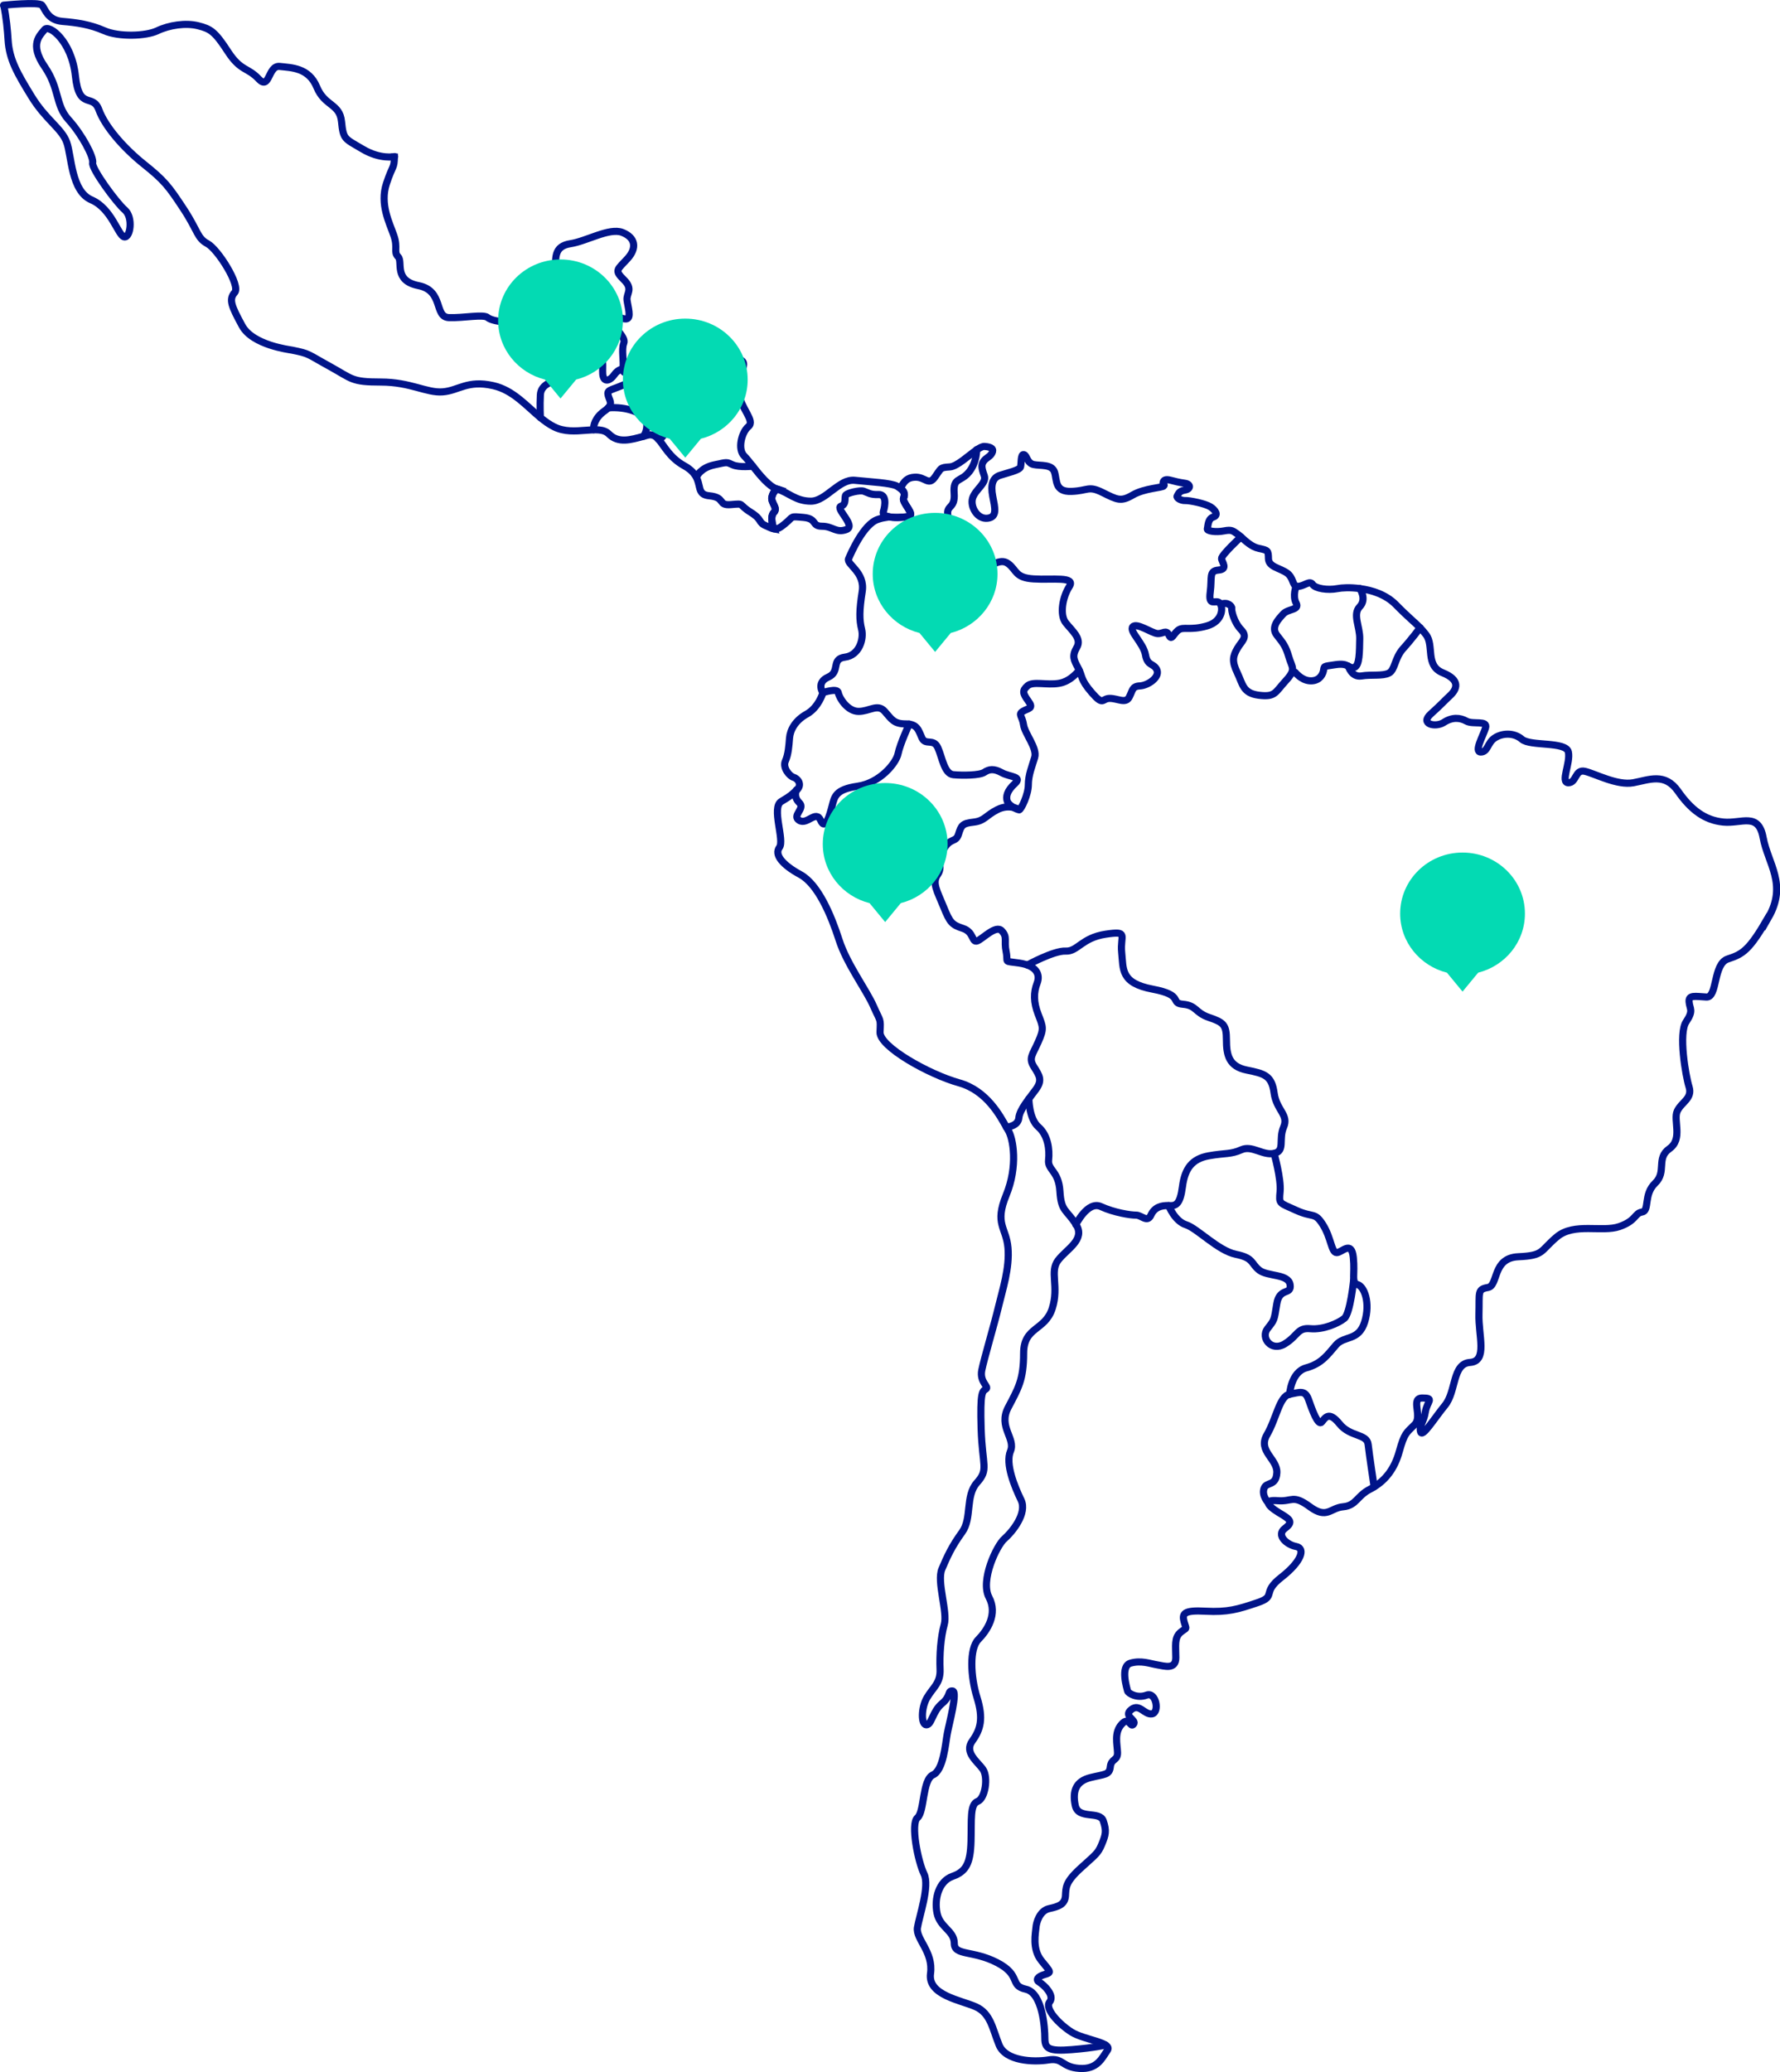 <?xml version="1.0" encoding="UTF-8"?><svg id="Capa_2" xmlns="http://www.w3.org/2000/svg" viewBox="0 0 499.31 581"><defs><style>.cls-1{fill:#03dab3;}.cls-2{stroke-linecap:round;stroke-linejoin:round;}.cls-2,.cls-3{fill:none;stroke:#001489;stroke-width:2px;}.cls-3{stroke-miterlimit:10;}</style></defs><g id="Capa_1-2"><path class="cls-3" d="m496.02,257.22c-5.35,9.31-7.17,10.32-11.35,11.68-4.18,1.36-2.84,10.84-6,10.67-3.18-.17-5.03-.67-4.86,1.36.17,2.04,1.34,2.36-.83,5.59-2.18,3.23-.17,15.08.83,18.28,1,3.23-2.16,4.24-3.33,6.77-1.17,2.54,1.65,7.81-2.19,10.52-3.84,2.69-.66,6.47-4.01,9.68-3.33,3.18-1.49,7.74-3.67,8.09-2.16.34-1.51,2.37-6.34,4.07s-12.69-1.18-17.54,2.88c-4.84,4.06-3.5,5.25-10.86,5.59-7.34.34-5.49,8.13-8.51,8.62-3.01.52-2.33,1.36-2.5,7.46-.17,6.09,2.5,13.2-2.5,13.55-5.01.34-3.84,8.13-7.02,12.02-3.18,3.89-6.34,9.14-6.85,7.44-.49-1.7.85-2.54,1.34-5.59.51-3.03,2.67-3.89-.83-3.89s.17,5.1-2.18,7.46c-2.33,2.37-2.82,2.19-4.33,7.61-1.34,4.84-3.88,7.91-7.02,9.83-.38.24-.76.47-1.17.67-3.67,1.87-3.84,4.58-7.51,4.92-3.69.32-4.52,3.55-9.36,0-4.86-3.57-4.86-1.36-9.02-1.7-1.82-.15-2.61.11-2.63.6,0,.64,1.17,1.68,2.95,2.75,3.18,1.89,4.18,2.56,1.68,4.43-2.5,1.87.51,4.58,3.18,5.07,2.67.52,1.49,4.24-4.18,8.65-5.68,4.39-1.17,5.25-6.68,7.1-5.52,1.87-8.36,2.71-14.53,2.39-6.17-.35-6.68.67-6.03,3.03.68,2.39.85,1.35-1,2.88-1.83,1.53-1.34,3.72-1.34,7.12s-3.16,2.37-5.18,2.02c-1.99-.32-4.52-1.35-7.51-.49-3.01.84-1,7.12-.85,7.79.17.67,2.67,2.19,5.35,1.18,2.67-1.01,3.69,4.9,1.51,5.25-2.16.34-3.5-3.05-5.83-1.18-2.36,1.87,1.65,2.88.66,4.07-1,1.18-1.17-2.37-3.33,0-2.18,2.37-1.25,5.59-1.17,7.96.06,2.37-1.76,1.61-2.02,3.98-.25,2.37-1.59,2.04-5.6,3.05-4.01,1.01-5.09,3.72-4.24,7.79.83,4.06,6.83,1.44,7.85,4.32,1,2.88.66,3.98-.42,6.6-1.08,2.62-1.76,2.88-6.02,6.78-4.24,3.89-4.01,5.33-4.16,7.7-.17,2.37-1.93,2.97-4.6,3.55-2.67.6-3.59,3.98-3.67,5.33-.08,1.36-1.17,5.94,1.51,9.25,2.67,3.29,2.93,3.29.91,3.89-1.99.58-2.59,1.53-1.42,2.19,1.17.69,4.35,3.64,2.84,5.51-1.51,1.87,2.67,6.26,6.17,8.47,3.52,2.19,11.54,2.86,10.03,5.08-1.51,2.19-2.84,5.42-7.85,5.08-5.03-.34-4.52-3.05-8.7-2.37-4.18.67-12.03.34-13.85-4.24-1.85-4.58-2.36-8.8-6.51-10.67-4.18-1.87-13.54-3.23-12.71-9.31.85-6.11-4.18-9.66-3.67-12.88.51-3.2,3.5-11.68,1.85-15.05-1.68-3.4-3.84-14.07-1.85-15.76,2.02-1.68,1.34-10.67,4.35-12.02,2.99-1.35,3.5-8.8,4.01-11.51.49-2.71,2.99-11.85,1.51-12.02-1.51-.17-.34,1.36-3.01,3.55-2.67,2.21-2.84,5.94-4.35,5.94s-1.51-4.75.17-7.61c1.68-2.88,3.84-4.06,3.67-7.96-.17-3.91.17-8.99,1.17-12.54,1.02-3.55-2.16-12.02-.66-15.57,1.51-3.57,2.84-6.45,5.68-10.35,2.82-3.89.83-10.15,4.16-13.87,3.35-3.74,1.51-4.58,1.17-15.08-.32-10.49.34-10.49,1.34-11.18,1.02-.67-1.82-1.85-1.17-5.25.68-3.38,3.52-12.86,4.69-17.79,1.17-4.9,3.16-10.84,2.67-16.58-.51-5.76-3.84-6.6-.51-14.73,3.35-8.13,2.02-15.92.51-18.3-.13-.19-.28-.45-.42-.73-1.72-3.03-5.45-10.28-13.26-12.47-8.51-2.37-22.38-10.15-22.21-14.22.17-4.06.17-2.71-1.84-7.29-2-4.56-7.51-11.85-9.67-18.62-2.18-6.77-5.85-15.57-10.86-18.28-5.01-2.71-7.36-5.59-5.85-7.61,1.51-2.04-2.33-11.18.51-12.88,2.82-1.7,2.67-1.7,4.33-3.18,1.65-1.55.32-3.25-.85-3.59-1.17-.32-3.16-2.71-2.33-4.56.83-1.87,1-4.24,1.17-6.45.17-2.19,1.51-4.9,4.86-6.75,3.33-1.87,4.5-5.94,4.5-5.94,0,0-1.99-2.88,1.51-4.41,3.5-1.53.66-5.07,4.67-5.59,4.01-.49,5.35-5.07,4.69-7.79-.68-2.71-.68-5.25.17-10.67.83-5.42-4.52-7.57-3.84-9.12.66-1.55,4.18-9.68,8.17-11.03,2.08-.71,2.63-.45,2.99-.77,1.51.37,3.93.24,5.47.02,2.54-.34-1.72-3.85-1.15-5.25.45-1.14.11-1.96-.93-2.71,1.04-2.11,2.01-3.03,3.99-3.14,2.99-.17,3.84,2.54,5.66,0,1.85-2.54,1.34-2.71,4.18-2.88,2.08-.13,5.24-3.2,7.59-4.8.87-.6,1.63-.99,2.18-.95,1.99.15,2.67.75,2.08,1.85-.57,1.1-1.59,1.27-2.33,2.28-.74,1.03-.59,1.96.17,4.07.74,2.13-2.5,3.83-3.27,6.28-.74,2.45,1.34,6,4.18,5.66,2.84-.32,2.08-2.95,1.46-6.17-.62-3.23-.04-5.16,1.97-5.85,1.99-.67,5.58-1.42,5.83-2.37.26-.92,0-3.63.91-3.46.93.17.85,2.36,2.76,2.79,1.93.41,5.11-.17,5.86,2.11.74,2.28,0,5.59,4.75,5.42,4.77-.17,4.69-1.7,8.78.34,4.09,2.02,5.09,2.62,8.42.67,3.35-1.94,8.34-2,8.72-2.56.38-.56-.38-.11-.21-.9.15-.8.76-1.01,2.06-.69,1.27.34,2.4.62,4.05.86,1.68.21,1.74,1.63,0,1.91-1.72.28-1.82,1.14-2.16,1.63-.34.52,1,1.35,2.23,1.31,1.23-.06,5.62.84,7.06,1.74,1.44.9,2.4,2.37.85,2.88-1.57.49-1.46,2.58-1.68,3.27-.23.67,2.4,1.07,4.67.62,2.29-.45,2.5.04,3.8.9.3.19.62.47,1,.82,1.25,1.1,2.93,2.75,4.96,3.18,2.61.56,2.67.56,2.72,2.9.06,2.34,3.22,2.58,5.24,4.04,1.72,1.27,1.48,3.29,2.55,3.68.17.06.38.09.64.04,1.82-.22,3.16-1.74,3.95-.56.79,1.18,4.22,1.7,6.96,1.18,1.21-.24,3.61-.39,6.32,0,3.37.43,7.26,1.66,10.05,4.47,3.71,3.78,5.33,4.95,6.85,6.54.53.54,1.06,1.16,1.65,1.93,2.33,3.05-.34,8.65,4.69,10.67,5.01,2.04,4.01,4.58,1.99,6.43-1.99,1.87-2.16,2.22-5.35,5.1-3.18,2.86,1.34,3.89,3.67,2.37,2.36-1.53,4.52-1.36,6.34-.34,1.85,1.01,6.03-.34,5.35,1.87-.66,2.19-3.33,6.78-1.34,6.78s1.85-2.56,3.86-3.91c1.99-1.36,5.32-1.68,7.68.34,2.33,2.04,12.35.52,13.03,3.57.66,3.03-2.33,8.62,0,8.62s1.82-3.89,4.67-3.2c2.84.67,9.02,4.04,13.54,3.2,4.52-.84,8.85-2.88,12.54,2.37,3.67,5.25,7.51,8.13,12.69,8.65,5.18.52,9.86-2.88,11.2,4.41,1.34,7.27,6.83,13.03,1.49,22.35v-.02Z"/><path class="cls-3" d="m110.63,43.05v.88c-.04,3.44-.44,2.15-2.23,7.55-1.91,5.79.87,11.05,2.08,14.56,1.21,3.51-.17,4.56,1.21,5.98,1.38,1.4-1.38,6.67,5.71,8.07,7.11,1.42,4.33,8.77,8.49,8.97,4.16.17,9.72-1.05,10.93,0,1.21,1.05,7.28,2.13,11.6,0,4.33-2.11,3.97-1.42,6.75-2.11,2.78-.71,2.25-2.3,1.21-8.6-1.04-6.32-.87-9.31,3.65-10.02,4.5-.69,10.9-4.56,14.53-3.16,3.65,1.42,4.22,4.34,1.44,7.38-2.76,3.05-3.8,3.16-1.04,5.85,2.78,2.71.7,3.87.93,5.74s1.27,5.03-.13,5.27c-1.15.19-3.1-1.14-3.46-.09-.04.24-.06.54,0,.97.47,2.62,3.35,4.26,2.65,6.02-.68,1.76.13,5.03-.23,7.14-.15.97.85,1.38,2.23,1.38,1.63,0,3.8-.56,5.28-1.38,2.78-1.53,2.55-4.11,6.13-3.87,3.56.24,5.64.13,10.27-.69,4.62-.82,4.5-1.53,5.07.11.32.88,1.61,1.16,2.78,1.48,1.02.26,1.93.58,2.08,1.33.34,1.64-2.08,3.74-1.38,8.3.68,4.56,4.73,7.85,2.76,9.49-1.95,1.63-3.12,6.43-1.14,8.3.61.6,1.44,1.66,2.38,2.84,1.99,2.52,4.54,5.7,6.83,6.41,0,0-1.15.58-1.49,2.24-.34,1.64,1.82,3.03.55,4.32-1.27,1.29,0,4.6,0,4.6-.59-.11-1.23-.45-2.18-.86-2.42-1.05-.81-1.63-4.39-3.85-3.56-2.24-1.49-2.47-5.41-2.11-3.92.34-1.4-2-6.13-2.47-4.73-.45-.68-4.9-7.04-8.43-4.2-2.32-5.66-5.76-7.32-7.53-.83-.9-1.72-1.38-3.05-1.01-.32.09-.66.17-.98.28-3.61.99-7.11,2.06-9.76-.62-2.89-2.93-9.69.82-15.34-2-1.36-.67-2.63-1.59-3.88-2.62-3.97-3.29-7.68-7.7-13.22-8.95-7.28-1.66-9.69,1.4-14.19,1.74-4.5.36-9.02-2.75-17.33-2.75s-7.96-.86-14.36-4.39c-6.41-3.51-5.45-3.53-10.56-4.56-.87-.17-11.07-1.4-14.02-6.84-2.95-5.44-3.82-7.38-2.08-9.31,1.72-1.94-4.69-12.11-7.62-13.7-2.95-1.57-2.61-3.51-6.77-9.83-4.16-6.32-5.37-7.89-11.07-12.45-5.73-4.58-10.9-10.54-12.64-15.29-1.74-4.73-5.54.37-6.58-9.46-1.04-9.85-7.45-14.58-8.66-12.99-1.23,1.57-4.35,4.02,0,10.34,4.33,6.32,2.93,10.71,6.75,14.93,3.82,4.22,7.11,10.54,6.75,12.11-.34,1.59,6.58,11.08,9.02,13.18,2.42,2.09,1.55,7.89-.17,7.55-1.74-.37-3.48-7.91-9.19-10.37-5.71-2.45-5.54-12.3-6.94-16.15-1.38-3.87-5.88-6.32-9.86-12.82-3.99-6.5-6.24-10.37-6.58-15.81-.17-2.73-.51-6.54-1.23-9.81"/><path class="cls-2" d="m273.95,126.09s.15,3.5-2.18,6.32c-2.33,2.82-4.46,1.36-4.12,5.87.34,4.52-2.23,3.16-1.78,6.22.45,3.05,4.67.88,4.67,4.97s-.87,9.38,3.42,9.59c4.26.21,6.39-2.82,8.85-1.01,2.44,1.81,1.89,3.96,7.13,4.28,5.24.34,11.92-.8,10.01,2.15-1.89,2.93-2.78,7.89-1,10.15,1.78,2.26,4.56,4.41,3.12,6.88-1.44,2.47-.87,3.51.4,5.87,1.27,2.37.49,3.05,3.82,6.88s2.78,1.57,5.01,1.57,4.46,1.57,5.45-.34c1-1.91.79-3.05,3.01-3.16,2.23-.11,5.56-2.37,4.79-4.41-.79-2.02-2.67-1.01-3.23-4.28-.55-3.27-4.67-6.67-3.56-7.89,1.1-1.25,5.35,1.81,6.92,1.91,1.55.11,2.44-1.25,3.23.45.78,1.7,1.23-.45,2.67-1.46,1.44-1.01,3.12.21,7.91-1.12,4.79-1.33,4.67-5.63,3.56-6.54-1.1-.9-3.12,1.25-2.57-2.93.55-4.17-.45-5.98,2.33-6.21,2.78-.24.93-2.21.85-3.21-.08-.99,5.43-6.09,5.43-6.09"/><path class="cls-2" d="m363.58,164.37s-1.06,2.71,0,4.73c1.06,2.02-2.27,1.57-3.61,3.05-1.34,1.46-3.58,3.72-1.78,5.98,1.78,2.26,2.46,3.05,3.35,6.09.89,3.05,2.14,3.38-.87,6.67-3.01,3.27-2.91,4.62-7.47,4.07s-4.56-3.05-6.13-6.32c-1.57-3.27-1.23-4.62,0-6.78,1.23-2.15,3.12-3.16,1.06-5.31-2.06-2.15-2.74-5.42-2.61-5.98.11-.56-1.17-1.96-3.1-1.1"/><path class="cls-2" d="m381.42,165.02s2.08,2.95,0,5.1c-2.08,2.15.09,5.63,0,9.03-.08,3.4.02,7.68-1.63,8.02-1.68.34-1.34-1.35-5.11-.8-3.78.56-3.12.34-3.46,1.81-.34,1.46-1.55,2.92-3.9,2.71-2.35-.21-4.01-2.37-4.01-2.37"/><path class="cls-2" d="m398.35,176.03s-2.29,3.12-4.75,5.83c-2.44,2.71-2.23,5.98-4.01,6.88-1.78.9-4.9.34-7.68.8-2.78.45-3.67-2.73-3.67-2.73"/><path class="cls-2" d="m230.8,194.23s4.12-1.42,4.35,0c.21,1.42,2.57,5.25,5.68,5.25s5.35-2.26,7.34,0c1.99,2.26,2.57,3.51,5.9,3.51s3.56,1.81,4.56,3.96,3.23,0,4.45,2.71c1.23,2.71,1.78,7.33,4.35,7.57,2.57.24,7.34.21,8.68-.67,1.34-.9,2.67-1.12,4.9.11,2.23,1.23,5.9,1.01,3.67,3.05-2.23,2.02-2.57,3.72-2.12,4.97.45,1.25,2.78,2.37,3.33,2.37s2.57-4.28,2.57-6.99,1-5.07,1.78-7.68c.79-2.6-2.78-6.67-3.12-9.14-.34-2.47-1.68-2.93-.11-3.83,1.55-.9,3.01-.71,1.44-2.84-1.55-2.13-1.78-2.93-.21-4.28,1.55-1.35,5.35-.11,8.8-.69,3.46-.56,5.66-3.68,5.66-3.68"/><path class="cls-2" d="m223.43,221.47s-1,1.92.78,3.61c1.78,1.7-2.23,3.61,0,4.97,2.23,1.35,4.67-3.05,6,0,1.34,3.05,2.57-1.66,3.23-4.15.66-2.49.89-4.54,7.13-5.44,6.24-.9,10.8-6.43,11.35-9.14.55-2.71,3.12-8.28,3.12-8.28"/><path class="cls-2" d="m285.91,227.02s-2.78-1.7-6.13,0c-3.35,1.7-3.57,3.16-6.68,3.51-3.12.34-3.46.9-4.22,3.38-.76,2.47-2.23.8-4.22,4.28-1.99,3.5-.11,4.86-1.68,7.12-1.57,2.26-.11,4.52,1.68,8.93,1.78,4.41,2.33,5.08,5.45,6.09,3.12,1.01,2.46,4.07,4.01,3.51,1.55-.56,5.24-4.62,6.89-2.82,1.68,1.81.55,2.6,1.23,5.87.66,3.27-1,2.47,3.67,3.16,4.67.69,6,3.05,5.01,5.63-1,2.6-1.04,5.31.32,8.8,1.36,3.51,1.65,3.96,0,7.68-1.65,3.72-2.76,4.52-1.21,6.99,1.55,2.47,2.44,3.72.55,6.32-1.89,2.6-4.56,5.63-4.79,8.02-.21,2.36-3.5,2.58-3.5,2.58"/><path class="cls-2" d="m310.12,573.44s-3.01.77-9.52,1.29c-6.51.52-7.51-.34-7.51-3.23s-.66-12.71-5.35-13.72c-4.67-1.01-1.17-3.89-8.02-7.44-6.85-3.55-12.03-1.87-12.03-5.42s-4.01-4.41-4.84-8.47c-.83-4.07.51-8.97,4.35-10.32,3.84-1.35,5.01-3.72,5.18-9.83.17-6.09-.34-10.32,1.85-11.18,2.16-.84,3.01-6.77,1.51-8.97-1.51-2.19-5.35-4.73-3.01-7.96,2.33-3.23,3.18-6.26,1.34-12.19-1.85-5.94-2.16-13.72.34-16.26,2.5-2.54,5.52-7.12,3.01-11.85-2.5-4.73,2.16-14.56,4.35-16.43,2.16-1.87,6.45-7.12,4.65-10.84-1.8-3.72-4.48-10.15-2.97-13.72,1.51-3.55-3.5-6.77-.66-12.2,2.84-5.42,4.35-7.78,4.35-15.25s6-6.26,8.02-12.54c1.99-6.26-.83-10.32,1.67-13.55,2.5-3.23,7.68-5.76,5.01-10-2.67-4.24-4.18-3.55-4.52-9.31-.34-5.76-3.5-5.94-3.18-8.8.32-2.86-.17-6.92-2.84-9.23-2.67-2.3-2.69-7.89-2.69-7.89"/><path class="cls-2" d="m355.77,421.4s-1.89-1.96-1.21-4c.66-2.02,3.37-.52,3.61-4.41s-5.45-6.09-2.78-10.67,3.5-10.84,6.34-11.36c2.84-.52,4.35-1.35,5.35,1.53,1,2.88,2.67,7.44,3.67,6.26,1-1.18,1.99-3.23,5.01.52,3.01,3.72,7.68,2.71,8.02,5.76.34,3.05,1.68,11.87,1.68,11.87"/><path class="cls-2" d="m301.78,343.4s3.33-6.77,7.02-5.08c3.67,1.7,8.36,2.43,9.86,2.41,1.51-.04,3.18,2.24,4.18,0,1-2.24,3.01-2.77,5.01-2.67,1.99.11,3.18-.24,3.84-5.31.66-5.08,2.67-7.79,7.34-8.65,4.67-.84,6.17-.35,9.18-1.7,3.01-1.35,6,1.7,9.19,1.01,3.18-.67,1.17-3.87,2.67-7.36,1.51-3.48-1.99-4.67-2.67-9.57-.66-4.9-2.67-5.42-7.68-6.43-5.01-1.01-5.69-4.24-5.69-8.47s-.83-4.9-4.84-6.26c-4.01-1.35-3.5-3.38-7.34-3.72s.51-2.54-8.53-4.24c-9.02-1.7-8.19-5.59-8.68-10.32-.49-4.73,2.16-6.09-4.52-5.08-6.68,1.01-7.85,4.9-11.18,4.73-3.33-.17-10.71,3.89-10.71,3.89"/><path class="cls-2" d="m361.75,390.99s.34-6.26,4.67-7.44c4.35-1.18,6-3.72,8.36-6.43,2.36-2.71,6.34-1.01,8.02-6.43,1.68-5.42-.15-10-1.99-10.49-1.85-.52-.68-2.69-1.19-7.61-.51-4.92-3.18-1.35-4.67-1.35s-1.51-4.06-3.84-7.79c-2.33-3.72-2.67-1.87-7.51-4.07s-4.84-1.7-4.52-5.25c.34-3.55-1.68-10.67-1.68-10.67"/><path class="cls-2" d="m327.83,338.06s1.68,4.35,4.84,5.36c3.18,1.01,9.02,7.29,14.02,8.3,5.01,1.01,4.18,2.54,6.51,4.41,2.33,1.87,8.19,1.01,8.68,4.07.51,3.05-2.97.67-3.73,5.42-.76,4.73-.62,4.41-2.61,6.95-1.99,2.54,1.08,6.6,4.88,4.24,3.8-2.37,3.48-4.58,7.15-4.24,3.67.34,7.85-1.53,9.52-2.88,1.68-1.35,2.63-10.8,2.63-10.8"/><path class="cls-2" d="m254.6,144.87c-1.55.21-3.97.34-5.47-.02-.96-.22-1.55-.65-1.34-1.38.57-1.87.93-4.9-1.38-4.8-2.31.11-3.01-.58-4.16-.95-1.15-.34-4.39.47-4.96,1.05-.57.6.34,2.58-1.38,3.16-1.74.6,4.37,5.51,1.49,6.56-2.88,1.05-3.8-.93-6.81-.93s-1.27-2.11-5.2-2.47c-3.92-.34-2.65-.35-5.18,1.76-1.53,1.27-2.27,1.61-3.14,1.44,0,0-1.27-3.31,0-4.6,1.27-1.29-.89-2.69-.55-4.32.34-1.66,1.49-2.24,1.49-2.24,3.35,1.05,5.2,3.4,9.46,3.4s7.85-6.32,12.37-5.85c4.5.47,10.03.71,11.77,1.63.34.19.66.39.91.58,1.04.75,1.38,1.57.93,2.71-.57,1.4,3.69,4.9,1.15,5.25Z"/><path class="cls-2" d="m1,1.46S10.91.43,11.78,1.46c.87,1.03,1.55,4.19,5.71,4.54,4.16.34,7.79.88,11.77,2.62,3.99,1.76,11.6,1.57,14.89,0,3.29-1.57,7.96-2.28,11.43-1.4,3.46.88,4.67,1.57,8.32,7.2,3.63,5.61,5.54,4.39,8.66,7.72,3.12,3.33,2.59-3.87,5.9-3.51,3.31.37,8.15.34,10.4,5.79,2.25,5.44,6.41,4.56,6.94,9.66.51,5.1.87,4.73,5.9,7.72,5.03,2.99,9,2.11,9,2.11"/><path class="cls-2" d="m151.58,117.08s-.17-3.33,0-6.39c.17-3.03,3.63-4.09,7.21-4.56,3.58-.47,4.39-3.98,3.22-5.27-1.15-1.29-3.35-4.45-2.88-5.14.47-.71,1.14-1.63,4.39-1.63s3.35.47,5.3-.82c1.97-1.29,3.46-3.94,3.46-3.94"/><path class="cls-2" d="m174.73,103.44s-1.38.11-2.42,1.64c-1.04,1.53-2.65,2.21-3.12.47-.47-1.76.57-4.69-1.27-6.8-1.85-2.11-1.38-4.6-1.38-4.6"/><path class="cls-2" d="m176.91,104.8s1.38,1.68-2.18,3.2c-3.58,1.53-4.56,1.29-4.12,2.93.45,1.64,1.59,2.45-1.06,4.32-2.65,1.87-3.1,4.07-3.06,5.25"/><path class="cls-2" d="m180.56,122.33s1.44-2.15.64-4.37c-.81-2.21-5.47-4.02-10.59-3.59"/><path class="cls-2" d="m206.46,100.45s-1.61,4.26-3.23,5.08c-1.61.82-5.66-1.4-6.81,0-1.15,1.4.81,4.45-.57,5.98s-4.26-1.7-6.81,1.14c-2.55,2.84-1.29,10.45-4.46,10.39"/><path class="cls-2" d="m195.52,133.51s1.02-2.34,4.84-3.16c3.82-.82,3.35-.82,5.2,0,1.85.82,5.62.37,5.62.37"/><path class="cls-1" d="m174.73,89.87c0-9.47-7.84-17.12-17.5-17.12s-17.5,7.65-17.5,17.12c0,7.98,5.58,14.66,13.12,16.56l4.38,5.31,4.38-5.31c7.55-1.9,13.12-8.58,13.12-16.56Z"/><path class="cls-1" d="m209.73,106.46c0-9.47-7.84-17.12-17.5-17.12s-17.5,7.65-17.5,17.12c0,7.98,5.58,14.66,13.12,16.56l4.38,5.31,4.38-5.31c7.55-1.9,13.12-8.58,13.12-16.56Z"/><path class="cls-1" d="m279.81,160.93c0-9.47-7.84-17.12-17.5-17.12s-17.5,7.65-17.5,17.12c0,7.98,5.58,14.66,13.12,16.56l4.38,5.31,4.38-5.31c7.55-1.9,13.12-8.58,13.12-16.56Z"/><path class="cls-1" d="m427.76,256.18c0-9.47-7.84-17.12-17.5-17.12s-17.5,7.65-17.5,17.12c0,7.98,5.58,14.66,13.12,16.56l4.38,5.31,4.38-5.31c7.55-1.9,13.12-8.58,13.12-16.56Z"/><path class="cls-1" d="m265.8,236.68c0-9.47-7.84-17.12-17.5-17.12s-17.5,7.65-17.5,17.12c0,7.98,5.58,14.66,13.12,16.56l4.38,5.31,4.38-5.31c7.55-1.9,13.12-8.58,13.12-16.56Z"/></g></svg>